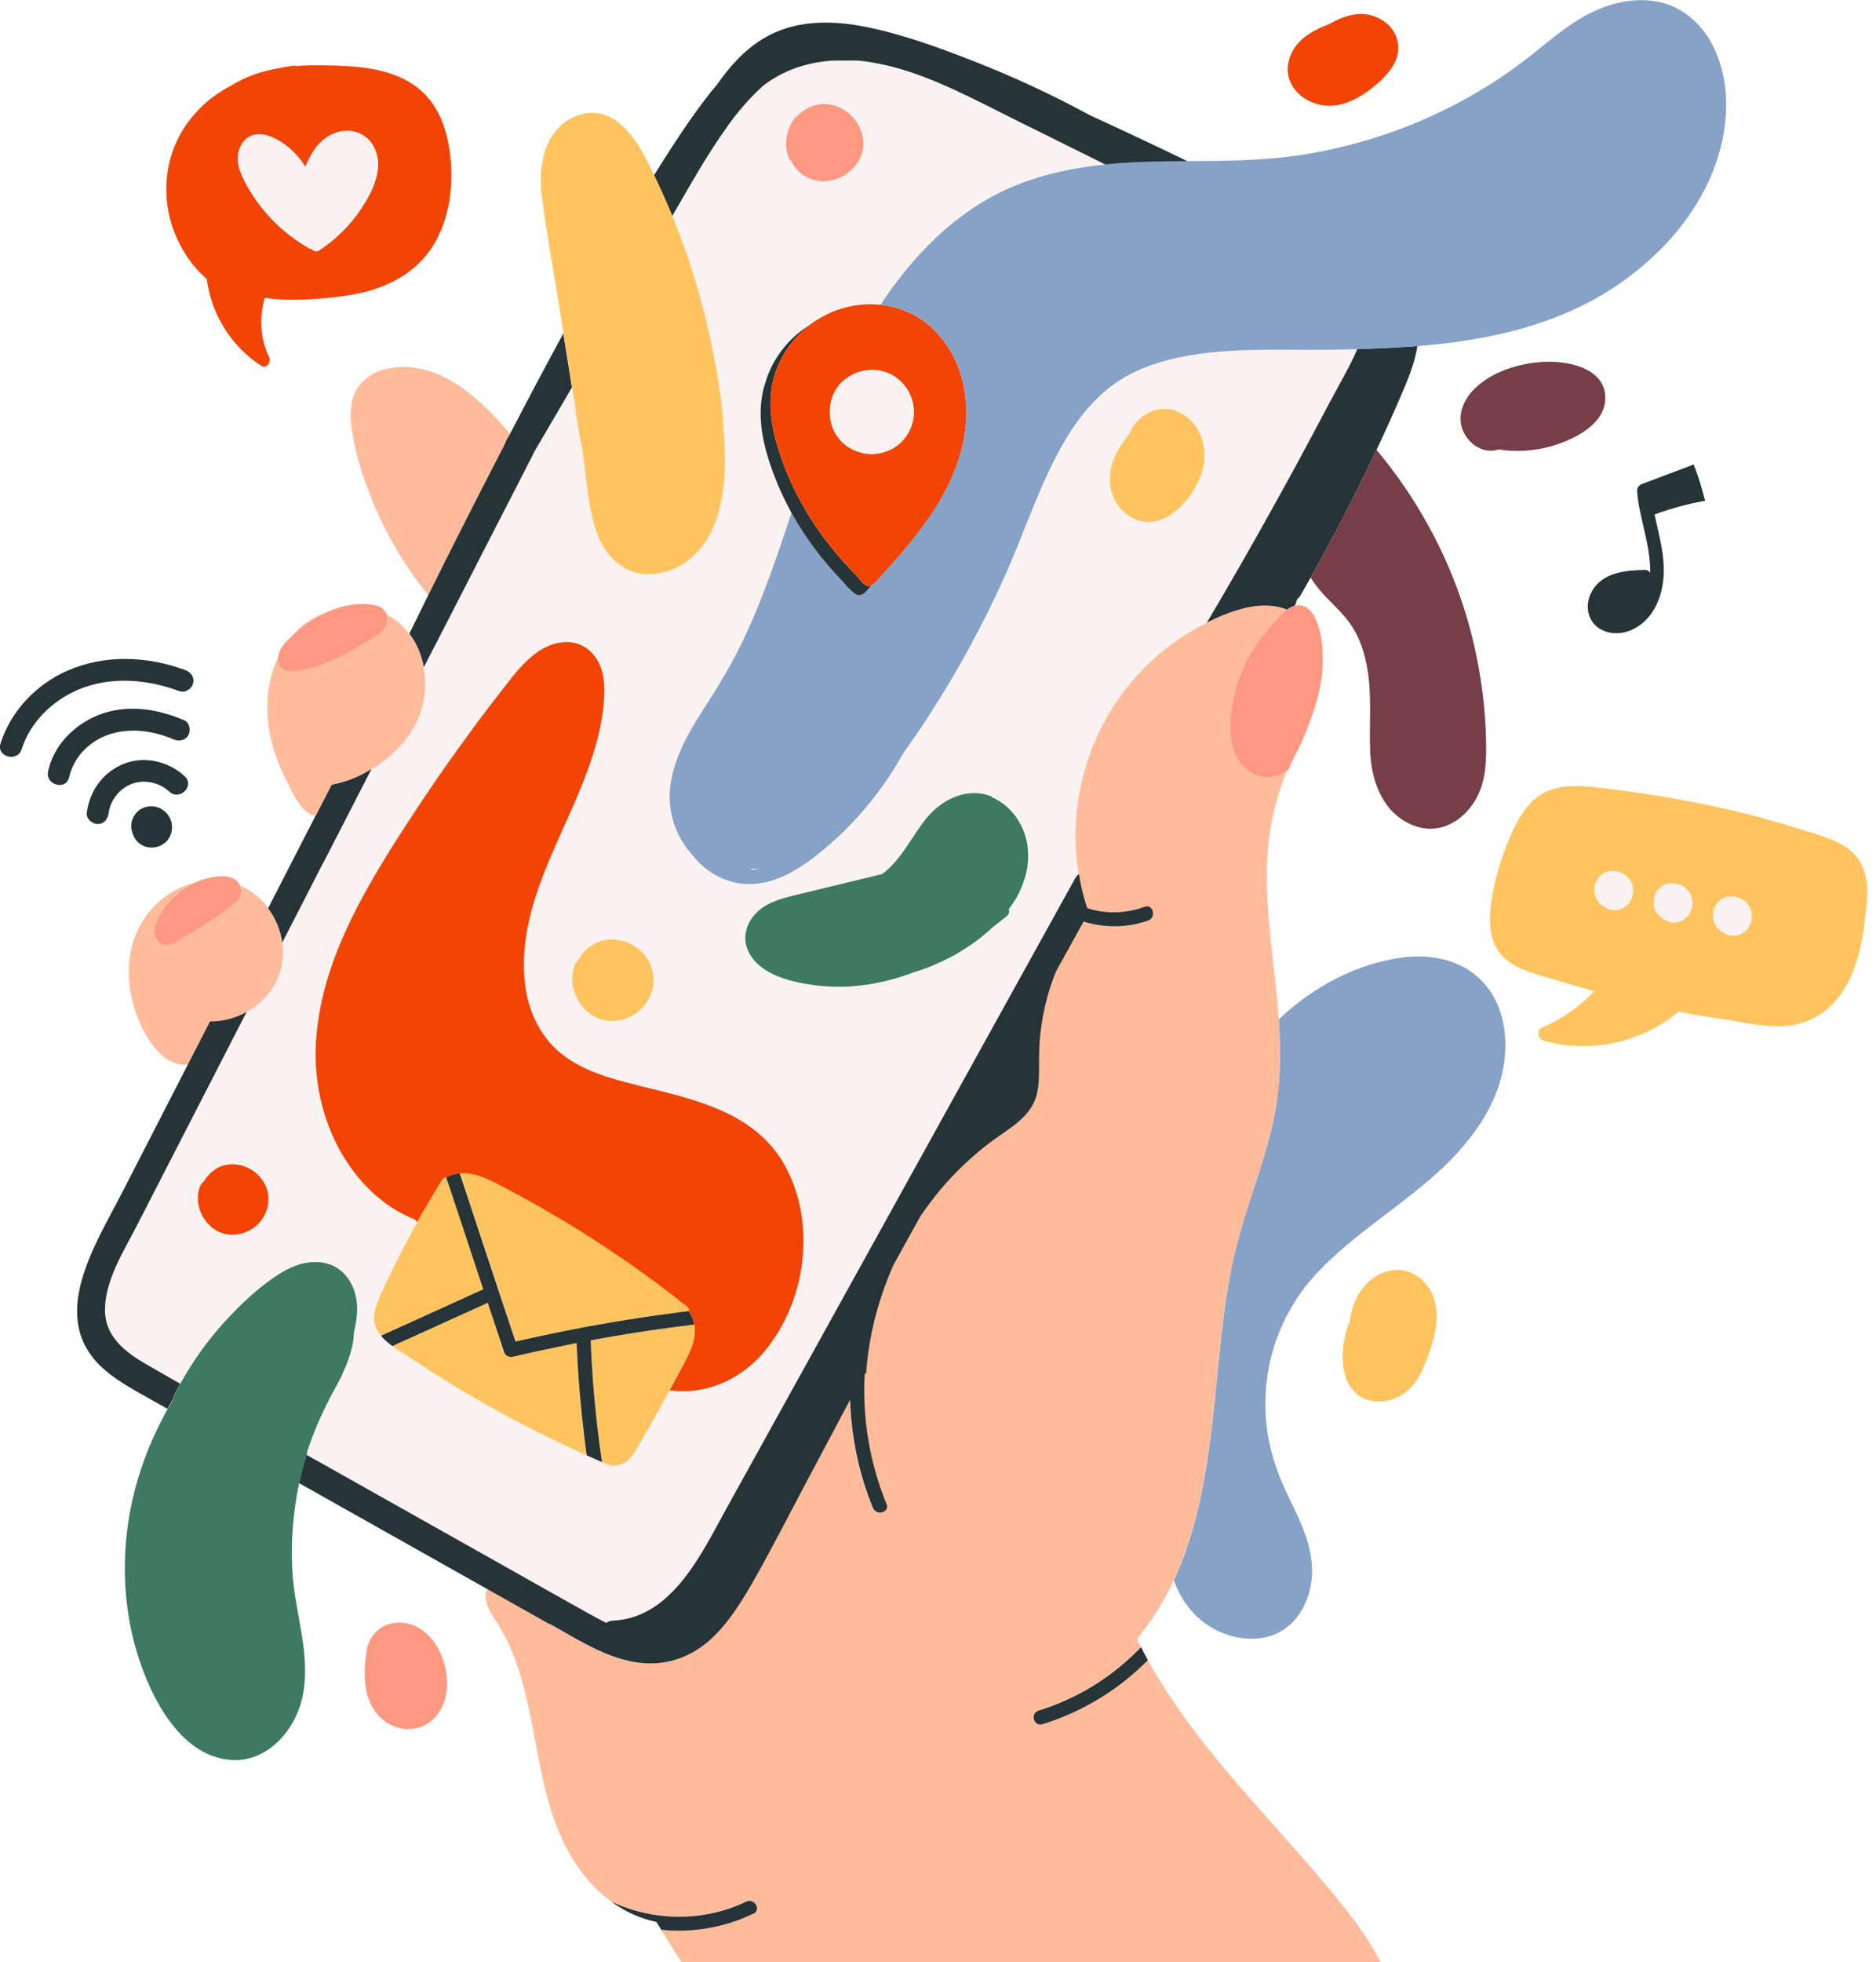 <?xml version="1.0" encoding="UTF-8"?> <svg xmlns="http://www.w3.org/2000/svg" xmlns:xlink="http://www.w3.org/1999/xlink" id="_Слой_2" data-name="Слой 2" viewBox="0 0 144 150.53"> <defs> <style> .cls-1 { fill: #ffbb9a; } .cls-2 { fill: #f9f2f1; } .cls-3 { fill: #273437; } .cls-4 { fill: #87a2c7; } .cls-5 { fill: #f24405; } .cls-6 { fill: #f4efea; } .cls-7 { clip-path: url(#clippath); } .cls-8 { fill: none; } .cls-9 { fill: #ff9881; } .cls-10 { fill: #3d7a61; } .cls-11 { fill: #ffc460; } .cls-12 { fill: #763e47; } </style> <clipPath id="clippath"> <rect class="cls-8" width="144" height="150.53"></rect> </clipPath> </defs> <g id="_Слой_1-2" data-name="Слой 1"> <g class="cls-7"> <g> <path class="cls-1" d="m38.89,33.73c.09-.15.18-.3.27-.45-2.37-2.77-5.53-5.75-9.34-5.02-.91.17-1.77.65-2.31,1.41-.64.92-.67,2.08-.52,3.16.33,2.34,1.14,4.66,2.13,6.81.99,2.16,2.26,4.17,3.75,6.01,1.32-2.67,3.44-6.89,5.9-11.63.03-.09.06-.19.12-.29h0Z"></path> <path class="cls-2" d="m57.97,66.65c-.09,0-.17,0-.26-.01-.02.03-.05.07-.08.09.21,0,.43-.03.64-.07-.09,0-.17,0-.26,0h-.05Z"></path> <path class="cls-2" d="m99.43,35.8c.92-1.7,1.83-3.4,2.73-5.11.67-1.28,1.44-2.57,2.02-3.91-.78.02-1.56.03-2.33.04-3.98.04-8.13-.23-12.03.75-1.74.44-3.45,1.15-4.84,2.31-1.32,1.1-2.36,2.45-3.23,3.93-1.86,3.17-2.98,6.71-4.46,10.06-1.71,3.85-3.72,7.57-6.02,11.1-.15.23-.3.47-.46.7-.02.04-.05.07-.07.11-.13.2-.27.4-.41.6-.01.02-.03.04-.04.06-.15.22-.3.44-.45.65,0,0,0,0,0,0-.16.23-.32.46-.49.69-.48.86-1,1.7-1.58,2.5-1.19,1.66-2.56,3.18-4.09,4.51-1.54,1.34-3.31,2.68-5.39,2.97-1.9.27-3.76-.54-4.98-2-.05-.05-.09-.11-.13-.17-.08-.09-.16-.17-.24-.27,0,0-.01-.01-.01-.02-.08-.09-.15-.19-.22-.28-.98-1.33-1.45-3.07-1.24-4.71.26-2.02,1.22-3.82,2.3-5.52,1.09-1.73,2.18-3.43,3.09-5.27.88-1.8,1.63-3.66,2.32-5.54.56-1.54,1.08-3.1,1.6-4.66-.81-1.46-1.46-3-1.91-4.6-.51-1.78-.69-3.72-.07-5.49.04-.13.08-.27.13-.4.59-1.58,1.7-2.94,3.12-3.85.04-.02.07-.05.11-.07.18-.14.37-.27.56-.39,1.48-.94,3.23-1.34,4.9-1.17.19-.29.38-.58.58-.86,2.06-2.92,4.61-5.55,7.75-7.31,2.77-1.56,5.83-2.28,8.96-2.59-2.43-1.21-4.87-2.41-7.3-3.62-1.06-.53-2.13-1.08-3.21-1.6-2.23-1.08-4.51-2.06-6.94-2.54-.1-.02-.2-.04-.29-.05-.03,0-.07-.01-.1-.02-.06-.01-.13-.02-.19-.03-.04,0-.08-.01-.12-.02-.06,0-.11-.02-.17-.03-.05,0-.09-.01-.14-.02-.05,0-.11-.01-.16-.02-.05,0-.1-.01-.15-.01-.05,0-.1-.01-.15-.01-.05,0-.1,0-.15-.01-.05,0-.1,0-.15-.01-.05,0-.11,0-.16,0-.05,0-.09,0-.14,0-.05,0-.11,0-.16,0-.04,0-.09,0-.13,0-.06,0-.11,0-.17,0h-.3s-.08,0-.12,0c-.06,0-.12,0-.18,0-.04,0-.08,0-.12,0-.06,0-.12,0-.18.01-.04,0-.07,0-.11,0-.06,0-.13.01-.19.01-.03,0-.07,0-.1.01-.07,0-.13.01-.19.02-.03,0-.06,0-.09.01-.07,0-.13.02-.2.03-.03,0-.06,0-.08.01-.07.01-.14.02-.21.03-.03,0-.05,0-.08.01-.07.01-.14.03-.21.04-.02,0-.04,0-.06.01-.08.01-.15.03-.22.05-.02,0-.03,0-.05.01-.08.02-.16.04-.24.06-.01,0-.02,0-.03,0-.08.02-.17.04-.25.07,0,0,0,0-.01,0-1.1.32-2.14.82-3.09,1.54-1.02.92-1.94,1.99-2.74,3.09-1.59,2.19-2.89,4.58-4.26,6.91,1.35,3.3,2.39,6.73,3.08,10.22.02.12.05.24.07.36.19.93.38,1.9.5,2.89.02.13.04.26.06.4.11.81.19,1.62.22,2.44,0,.03,0,.07,0,.1.26,3.18.21,7.49-2.42,9.77-1.11.96-2.62,1.51-4.09,1.23-1.41-.28-2.45-1.37-3.02-2.63-.63-1.4-.81-2.93-1-4.44-.11-.85-.22-1.7-.32-2.55-.22-.85-.34-1.74-.47-2.56-.02-.11-.03-.21-.05-.31-.09-.58-.18-1.16-.28-1.74-.97,1.66-1.95,3.33-2.92,4.99,0,.03-.02.05-.03.08-.01.03-.03.07-.05.11,0,.01-.01.02-.02.03-.15.29-.29.57-.44.86-.44.86-.89,1.73-1.33,2.59-.85,1.65-1.7,3.31-2.55,4.96-1.35,2.62-2.7,5.24-4.04,7.86.23,1.25.12,2.57-.34,3.72-.7,1.77-2.06,3.13-3.66,4.08-1.24,2.4-2.47,4.8-3.7,7.2-1.05,2.03-2.09,4.07-3.13,6.1.13.86.05,1.74-.27,2.55-.47,1.21-1.38,2.17-2.48,2.79-2.81,5.46-5.61,10.92-8.42,16.38-1.01,1.96-2.41,4.12-2.45,6.4-.04,2.11,1.55,3.3,3.21,4.27.85.49,1.7.98,2.56,1.47.94-1.71,2.08-3.3,3.39-4.74,1.31-1.44,2.82-2.85,4.5-3.86,1.65-.99,3.87-1.17,5.05.62.8,1.21.73,2.65.39,4.02,0,.11-.01.21-.02.31,0,.04,0,.08-.01.11,0,.06-.01.13-.02.19,0,.04-.01.09-.02.13-.01.06-.02.12-.03.18,0,.05-.02.09-.03.14-.01.06-.02.11-.04.17-.01.05-.02.09-.04.14-.01.06-.03.11-.04.17-.01.05-.03.09-.04.14-.02.05-.03.11-.05.16-.01.05-.03.09-.05.14-.02.05-.04.11-.05.16-.02.05-.03.09-.05.14-.02.05-.04.11-.06.16-.02.04-.04.09-.05.14-.02.05-.04.1-.07.16-.02.04-.04.09-.06.13-.02.05-.05.11-.07.16-.02.04-.04.09-.06.13-.03.05-.05.11-.07.16-.02.04-.04.08-.06.13-.03.05-.05.11-.08.16-.02.04-.04.08-.06.12-.03.06-.06.11-.09.17-.02.04-.04.07-.06.11-.03.06-.07.13-.1.19-.01.03-.03.06-.05.09-.05.09-.1.18-.15.27-.81,1.51-1.51,3.03-2.02,4.66-.02.06-.04.12-.06.19.43.24.86.48,1.29.72,4.54,2.55,9.08,5.11,13.62,7.66,2.26,1.27,4.51,2.55,6.78,3.81.42.24.86.48,1.32.7.15-.1.33-.16.55-.17,4.51-.21,6.79-5.2,8.68-8.6,4.47-8.07,8.93-16.13,13.4-24.2,4.45-8.04,8.9-16.07,13.35-24.11.09-.16.19-.27.31-.36-1.06-6.47,1.47-13.18,6.69-17.29.98-.77,2.03-1.44,3.15-1.99.37-.62.73-1.24,1.1-1.87,1.95-3.34,3.84-6.7,5.69-10.09h0ZM60.43,10.31c.07-.36.21-.71.42-1.02.08-.12.18-.22.29-.31.48-.54,1.14-.92,1.89-.98,1.9-.17,3.61,1.73,3.17,3.61-.41,1.77-2.5,2.81-4.15,2.05-.56-.26-1-.7-1.28-1.22-.12-.13-.21-.28-.28-.45-.2-.55-.21-1.13-.07-1.67h0ZM19.95,93.76c-.84.98-2.37,1.3-3.47.55-.33-.23-.61-.52-.82-.85-.01-.02-.03-.04-.04-.06,0,0,0-.01-.01-.02,0-.01-.01-.02-.02-.03,0,0,0,0,0,0-.4-.68-.52-1.51-.25-2.27.07-.2.19-.37.35-.49.21-.34.49-.64.84-.88,1.08-.72,2.56-.41,3.41.52.93,1.02.92,2.49.03,3.53h0Zm29.45-20.63c1.08,1.18,1.06,2.88.03,4.08-.97,1.13-2.74,1.5-4,.64-.38-.26-.7-.6-.95-.98-.01-.02-.03-.04-.04-.07,0,0-.01-.02-.01-.03,0-.01-.01-.02-.02-.03,0,0,0,0,0,0-.46-.79-.61-1.75-.29-2.63.08-.23.22-.43.4-.57.24-.4.56-.74.97-1.01,1.25-.83,2.95-.47,3.94.61h0Zm9.27,30.54c-1.62,1.93-4,3.14-6.55,3.04-.24-.01-.48-.03-.72-.06-.4.74-.81,1.49-1.22,2.23-.34.6-.68,1.2-1.03,1.8-.27.47-.53.98-.94,1.35-.51.46-1.33.57-1.87.18-.04-.02-.09-.04-.13-.06-.39-.17-.78-.34-1.17-.51-1.78-.79-3.53-1.64-5.26-2.55-1.95-1.02-3.86-2.12-5.73-3.28-.93-.58-1.86-1.18-2.77-1.79-.37-.25-.77-.49-1.15-.77-.32-.23-.63-.49-.88-.79-.08-.1-.15-.19-.22-.29-.56-.86-.28-1.79.1-2.66.47-1.05.97-2.1,1.49-3.12.45-.89.92-1.77,1.41-2.64-.06-.06-.13-.13-.19-.19-.81-.33-1.58-.74-2.28-1.27-3.74-2.79-5.58-7.7-5.31-12.28.34-5.85,3.33-11.08,6.41-15.92,1.61-2.53,3.3-5.01,5.07-7.42.9-1.23,1.82-2.44,2.75-3.65.86-1.11,1.68-2.24,2.85-3.04,1.07-.73,2.51-1.04,3.65-.27,1.09.74,1.43,2.07,1.41,3.32-.04,2.75-.98,5.45-2.03,7.96-1.94,4.62-4.64,9.28-4.06,14.49.24,2.1,1.17,4.1,2.86,5.42,1.65,1.29,3.74,1.86,5.74,2.35,4.36,1.07,9.23,2.03,11.48,6.42,2.27,4.41,1.44,10.24-1.72,14.01h0Zm20.31-37.94s0,.07,0,.11c0,.07,0,.15-.01.22,0,.04,0,.08-.01.13,0,.07-.01.13-.02.19,0,.04-.01.09-.02.13-.01.06-.02.12-.03.19,0,.04-.02.09-.03.13-.01.07-.03.13-.05.19-.02.07-.04.13-.05.2-.02.07-.04.13-.06.2-.02.06-.04.11-.06.17-.01.04-.03.08-.04.12-.02.06-.05.12-.07.18-.01.04-.03.07-.04.11-.03.06-.05.13-.08.19-.01.03-.03.05-.04.08-.03.07-.07.14-.1.21,0,0,0,.02-.01.03-.18.34-.38.67-.6.99,0,0,0,0,0,0-.06.08-.12.16-.17.24.07.17.04.36-.15.52-.36.29-.72.58-1.09.86,0,0,0,0,0,0-.44.41-.9.8-1.39,1.15-.01,0-.02.01-.03.02-.07.05-.14.1-.21.15-.02.01-.03.02-.05.03-.07.05-.14.1-.21.14-.02.01-.03.02-.05.03-.21.14-.41.27-.62.39-.04.02-.07.04-.11.07-.05.03-.09.05-.14.08-.05.03-.09.05-.14.08-.04.03-.09.05-.13.07-.05.03-.1.06-.16.08-.04.02-.08.04-.12.06-.06.03-.12.06-.18.09-.03.02-.06.03-.09.05-.09.04-.18.09-.27.13-.18.08-.36.16-.54.24-.02.01-.05.02-.07.03-.16.07-.32.13-.48.2-.01,0-.02,0-.03.01-.36.14-.73.26-1.1.37-2.3.87-4.81,1.28-7.25,1-1.89-.21-4.64-.78-5.44-2.78-.38-.95-.09-1.96.58-2.7.79-.88,1.97-1.2,3.07-1.46,2.23-.54,4.46-1.08,6.69-1.62,1.32-.98,2.04-2.43,2.97-3.72,0,0,0-.01.01-.02.06-.08.12-.16.17-.23.01-.02.03-.04.04-.05.07-.09.15-.19.22-.28,1.21-1.47,3.17-2.41,5.03-1.63,1.68.7,2.76,2.49,2.81,4.28,0,.11,0,.22,0,.33h0Zm13.39-29.85c-.38,1.65-1.79,3.58-3.47,4.06-1.73.49-3.31-.83-3.62-2.5-.31-1.63.5-3.01,1.47-4.22.48-1.32,2.13-2.23,3.53-1.71,1.76.65,2.5,2.63,2.1,4.37h0Z"></path> <path class="cls-11" d="m44.29,103.6c0-.19-.02-.39-.03-.58-.22.04-.44.09-.66.13-1.42.28-2.83.58-4.24.92-.3.07-.57-.09-.67-.38l-1.25-3.76c-2.05.93-4.1,1.86-6.15,2.79-.39.18-.78.36-1.17.53.38.28.79.52,1.15.77.91.61,1.84,1.21,2.77,1.79,1.87,1.16,3.78,2.26,5.73,3.28,1.73.91,3.48,1.75,5.26,2.55-.06-.42-.12-.84-.17-1.26-.29-2.25-.48-4.51-.58-6.78h0Z"></path> <path class="cls-11" d="m37.11,98.9c-.08-.25-.16-.5-.25-.74-.74-2.23-1.48-4.47-2.22-6.71-.13-.39-.26-.77-.38-1.16-.13.03-.25.1-.33.24-.66,1.06-1.29,2.13-1.89,3.21-.49.87-.96,1.75-1.41,2.64-.52,1.03-1.02,2.07-1.49,3.12-.39.87-.66,1.8-.1,2.66.07.1.14.2.22.29.35-.16.7-.32,1.05-.48,2.27-1.03,4.54-2.06,6.81-3.09h0Z"></path> <path class="cls-6" d="m83.13,70.73s.02-.03.03-.04h0s-.02.03-.03.05h0Z"></path> <path class="cls-1" d="m16.12,78.37c.98,0,1.96-.25,2.81-.73,1.1-.61,2.01-1.58,2.48-2.79.32-.82.39-1.7.27-2.55-.14-.94-.52-1.86-1.09-2.63-.5-.68-1.16-1.25-1.91-1.62-.07-.04-.15-.07-.22-.1.18.42.05.79-.2,1.1-.13.16-.28.3-.45.42-1.25.95-2.59,1.81-3.96,2.57-.56.37-1.26.72-1.75.08-.21-.27-.26-.58-.21-.92.13-.89.96-1.91,1.44-2.39.45-.45.98-.81,1.55-1.09-1.37.37-2.63,1.21-3.51,2.33-1.99,2.53-1.81,6.09-.43,8.86.68,1.35,1.82,2.89,3.48,2.76l1.48-2.88c.08-.15.15-.29.23-.44h0Z"></path> <path class="cls-1" d="m94.38,98.07c.39-2.1.97-4.14,1.63-6.16.65-1.98,1.33-3.97,1.76-6.01.41-1.97.54-3.98.48-6-.02-.56-.05-1.13-.09-1.69-.25-3.56-.88-7.08-.92-10.66-.02-2.03.17-4.05.72-6.01.23-.81.5-1.6.8-2.39-.41.28-.85.47-1.33.49-.42.02-.86-.08-1.33-.33-2.16-1.19-1.8-4.4-1.26-6.39.45-1.65,1.27-3.2,2.39-4.49.04-.05.08-.09.12-.14.17-.24.37-.47.58-.66.02-.01.03-.03.05-.04.24-.28.51-.58.82-.81-.63-.25-1.29-.34-1.96-.31-.33.01-.65.06-.98.12-.68.13-1.35.36-1.97.61-.42.17-.84.36-1.25.57-1.11.56-2.16,1.22-3.15,1.99-5.23,4.11-7.75,10.82-6.69,17.29.12.76.3,1.51.52,2.26.04.12.07.23.11.35,1.43.46,2.98.42,4.4-.1.66-.24.94.81.29,1.05-1.62.59-3.35.6-4.96.09-.01.01-.02.03-.03.04-.7,1.26-1.39,2.52-2.09,3.78-.45,1.1-.78,2.25-1,3.42-.05.26-.09.53-.13.79-.12.84-.17,1.67-.17,2.52,0,.56.01,1.13-.03,1.69-.02.32-.06.63-.13.94-.26,1.1-.96,1.83-1.79,2.47-.46.36-.97.69-1.45,1.03-1.17.84-2.25,1.8-3.24,2.84-.91.96-1.74,2-2.48,3.1-.69,1.25-1.38,2.49-2.07,3.74-.49,1.1-.9,2.24-1.24,3.4-.15.52-.28,1.05-.39,1.57-.23,1.1-.39,2.21-.47,3.32-.04.01-.08.04-.11.06-.18,3.39.38,6.8,1.68,9.97.27.65-.79.93-1.05.29-1.08-2.63-1.66-5.45-1.75-8.28-1.12,2.11-2.24,4.21-3.36,6.32-1.36,2.55-2.67,5.14-4.1,7.65-.59,1.04-1.24,2.08-1.98,3.03-.07.09-.15.19-.23.28,0,0,0,0-.01.01-.17.21-.35.41-.53.6-1.6,1.7-3.74,2.6-6.08,2.26-1.44-.21-2.79-.79-4.09-1.47-.29-.15-.57-.31-.85-.47-.51-.29-1.02-.59-1.52-.87-.12-.06-.23-.13-.34-.2-1.24-.7-2.49-1.4-3.73-2.1-.33-.18-.65-.37-.98-.55-.42.64.09,1.62.51,2.25,2.99,4.41,2.83,10.04,4.44,14.96.85,2.59,2.19,5.01,4.4,6.67.04.03.08.06.12.09,3.24,1.53,7.12,1.57,10.37,0,.63-.3,1.18.63.55.94-2.2,1.07-4.66,1.48-7.06,1.24,1.27,2.06,2.58,4.12,3.96,6.12,2.09-.24,4.12-.82,6.03-1.71.63-.29,1.18.64.55.94-1.87.88-3.85,1.47-5.88,1.77,2.38,3.35,5,6.51,8.1,9.22,2.71,2.37,5.74,4.37,9.07,5.74,3.55,1.46,7.38,2.04,11.21,1.85,4.09-.2,8.11-1.17,11.98-2.48,3.01-1.01,6.03-2.33,8.42-4.48,2.56-2.3,3.9-5.52,3.54-8.97-.4-3.92-2.55-7.26-4.97-10.24-4.74-5.85-10.33-11.05-14.17-17.59-.17-.29-.33-.58-.49-.87-2.24,2.27-5.02,3.97-8.1,4.92-.67.21-.96-.84-.29-1.05,2.99-.92,5.71-2.61,7.86-4.87-.1-.19-.19-.38-.29-.57,0-.01-.01-.02-.02-.03,1.17-1.39,2.09-2.9,2.83-4.5,2.38-5.12,2.88-11.08,3.43-16.66.21-2.18.45-4.36.85-6.52h-.01Z"></path> <path class="cls-9" d="m22.8,48.38c-.09.09-.17.17-.26.27.7-.64,1.49-1.2,2.34-1.61-.77.31-1.49.76-2.08,1.34h0Z"></path> <path class="cls-3" d="m102.16,30.69c-.9,1.71-1.81,3.41-2.73,5.11-1.85,3.39-3.74,6.76-5.69,10.09-.36.62-.73,1.24-1.1,1.87.41-.2.82-.4,1.25-.57.62-.25,1.29-.48,1.97-.61.32-.06.65-.11.98-.12.67-.03,1.33.05,1.96.31.18-.13.36-.24.56-.29.04-.08.09-.15.13-.23,0-.19.12-.36.27-.46.29-.5.57-1,.85-1.49,1.46-2.59,2.84-5.22,4.14-7.89.31-.64.61-1.28.92-1.92.62-1.31,1.22-2.63,1.79-3.96.56-1.29,1.13-2.61,1.34-3.99-1.54.12-3.08.19-4.61.23-.57,1.34-1.35,2.63-2.02,3.91h0Z"></path> <path class="cls-3" d="m36.56,43.34c.85-1.65,1.7-3.31,2.55-4.96.44-.86.89-1.73,1.33-2.59.15-.29.29-.57.44-.86,0-.01.01-.02.02-.03.02-.04.03-.07.05-.11.01-.03.02-.05.03-.08.97-1.66,1.95-3.33,2.92-4.99-.22-1.38-.44-2.76-.66-4.14-1.41,2.59-2.79,5.2-4.08,7.68,0,0,0,0,0,.01-.09.15-.18.3-.26.45-.06.1-.1.19-.12.29-2.46,4.74-4.58,8.96-5.9,11.63-.92,1.86-1.46,2.97-1.46,2.97.57.75.94,1.65,1.11,2.58,1.35-2.62,2.7-5.24,4.04-7.86h0Z"></path> <path class="cls-3" d="m55.86,9.65c.8-1.11,1.71-2.17,2.74-3.09.94-.72,1.99-1.23,3.09-1.54,0,0,0,0,.01,0,.08-.02.17-.05.25-.07.01,0,.02,0,.03,0,.08-.02.16-.04.24-.06.02,0,.03,0,.05-.01.07-.02.15-.03.22-.05.02,0,.04,0,.06-.01.07-.01.14-.03.21-.04.03,0,.05,0,.08-.01.07-.01.14-.02.21-.03.03,0,.06,0,.08-.01.07-.01.13-.02.2-.03.03,0,.06,0,.09-.01.07,0,.13-.01.19-.02.03,0,.07,0,.1-.01.06,0,.13-.01.19-.01.04,0,.07,0,.11,0,.06,0,.12,0,.18-.01.04,0,.08,0,.12,0,.06,0,.12,0,.18,0,.04,0,.08,0,.12,0h.3c.06,0,.11,0,.17,0,.04,0,.09,0,.13,0,.05,0,.11,0,.16,0,.05,0,.09,0,.14,0,.05,0,.11,0,.16,0,.05,0,.1,0,.15.01h.15c.05.02.1.02.15.03.05,0,.1.01.15.01.05,0,.11.01.16.02.05,0,.09.01.14.02.06,0,.11.02.17.03.04,0,.08.01.12.02.06.01.13.02.19.03.03,0,.07.01.1.02.1.02.2.04.29.05,2.43.48,4.71,1.46,6.94,2.54,1.08.52,2.15,1.07,3.21,1.6,2.43,1.21,4.87,2.41,7.3,3.62.94-.09,1.88-.15,2.83-.19,1.16-.04,2.32-.05,3.48-.06-.62-.3-1.24-.6-1.87-.9-1.87-.89-3.74-1.77-5.63-2.63-2.9-1.58-5.9-2.97-8.97-4.17-2.68-1.05-5.45-2.06-8.28-2.63-2.66-.53-5.5-.54-7.88.91-1.43.87-2.55,2.11-3.5,3.48-1.36,1.58-3.04,4.05-4.88,7.01.5,1.03.97,2.07,1.4,3.13,1.36-2.33,2.67-4.72,4.26-6.91h0Z"></path> <path class="cls-3" d="m13.31,107.3c0-.09.01-.18.06-.28.15-.29.3-.58.46-.87-.86-.49-1.71-.98-2.56-1.47-1.66-.96-3.25-2.16-3.21-4.27.04-2.28,1.45-4.44,2.45-6.4,2.81-5.46,5.61-10.92,8.42-16.38-.86.48-1.83.73-2.81.73-.08.15-.15.29-.23.44l-1.48,2.88c-1.69,3.29-3.39,6.59-5.08,9.89-2.03,3.94-5.67,9.49-1.49,13.34.78.72,1.69,1.28,2.61,1.81.8.46,1.6.9,2.4,1.35.07-.13.15-.27.23-.4.07-.13.15-.25.22-.38h0Z"></path> <path class="cls-3" d="m42.15,124.55c.12.06.23.13.35.19.5.29,1.01.58,1.52.87.28.16.56.31.85.46,1.3.69,2.65,1.27,4.09,1.47,2.34.33,4.48-.56,6.08-2.26.18-.19.36-.39.53-.6,0,0,0-.01.01-.01.08-.09.15-.19.23-.28.75-.96,1.39-2,1.98-3.03,1.43-2.51,2.74-5.1,4.1-7.65,1.12-2.11,2.24-4.21,3.36-6.32.09,2.83.67,5.65,1.75,8.28.26.64,1.31.36,1.05-.29-1.3-3.17-1.86-6.58-1.68-9.97.04-.03.07-.05.11-.06.08-1.12.24-2.23.47-3.32.11-.53.24-1.05.39-1.57.33-1.16.74-2.3,1.23-3.4.69-1.25,1.38-2.49,2.07-3.74.74-1.1,1.57-2.14,2.48-3.1.99-1.04,2.07-2,3.24-2.84.48-.35.98-.67,1.45-1.03.83-.64,1.53-1.37,1.79-2.47.07-.31.11-.62.13-.94.04-.56.03-1.13.03-1.69,0-.84.05-1.68.17-2.52.04-.27.08-.53.13-.79.22-1.18.55-2.32,1-3.42.7-1.26,1.39-2.52,2.09-3.78,0-.01.02-.03.03-.04h0c1.62.5,3.35.49,4.96-.09.65-.24.37-1.29-.29-1.05-1.43.52-2.97.57-4.4.1-.04-.12-.07-.23-.11-.35-.23-.75-.4-1.5-.52-2.26-.12.08-.22.2-.31.36-4.45,8.04-8.9,16.07-13.35,24.11-4.47,8.07-8.93,16.14-13.4,24.2-1.88,3.4-4.16,8.38-8.68,8.6-.22.01-.4.07-.55.17-.45-.22-.9-.47-1.32-.7-2.27-1.26-4.52-2.54-6.78-3.81-4.54-2.55-9.08-5.11-13.62-7.66-.43-.24-.86-.48-1.29-.72-.22.72-.41,1.44-.57,2.17,4.07,2.29,8.14,4.58,12.21,6.87.76.43,1.53.86,2.29,1.29.33.18.65.37.98.55,1.24.7,2.49,1.4,3.73,2.1h0Z"></path> <path class="cls-3" d="m24.81,66.2c1.24-2.4,2.47-4.8,3.7-7.2,0,0,.01-.02.01-.03-.92.6-1.96,1.02-3.07,1.22-.41.8-.82,1.59-1.23,2.39-.02.03-.04.07-.05.1-1.2,2.33-2.39,4.66-3.59,6.99.57.77.95,1.68,1.09,2.63,1.05-2.03,2.09-4.07,3.13-6.1h0Z"></path> <path class="cls-9" d="m97.98,47.58s-.03.03-.05.04c-.21.2-.41.42-.58.66-.04.04-.08.09-.12.14-1.12,1.29-1.94,2.84-2.39,4.49-.54,1.99-.9,5.2,1.26,6.39.47.26.91.36,1.33.33.48-.02.92-.21,1.33-.49.05-.04.11-.08.16-.12.27-.73.7-1.41,1.01-2.12.51-1.19.97-2.42,1.28-3.67.21-.86.34-1.76.31-2.65.02-.45,0-.9-.06-1.34-.13-.87-.42-2.33-1.35-2.72-.26-.11-.51-.11-.75-.04-.19.06-.38.16-.56.29-.31.23-.58.53-.82.81h0Z"></path> <path class="cls-9" d="m11.87,71.22c-.05.34,0,.65.21.92.49.64,1.2.29,1.75-.08,1.38-.77,2.71-1.62,3.96-2.57.16-.12.32-.27.45-.42.25-.31.38-.68.2-1.1,0,0,0-.01,0-.02-.29-.65-1.02-.78-1.66-.72-.67.06-1.32.24-1.92.53-.57.27-1.1.64-1.55,1.09-.49.48-1.32,1.5-1.44,2.39h0Z"></path> <path class="cls-1" d="m28.53,58.97s0,.02-.01.03c1.61-.95,2.96-2.31,3.66-4.08.46-1.15.57-2.47.34-3.72-.17-.94-.54-1.83-1.11-2.58-.25-.33-.53-.62-.85-.89-.27-.22-.55-.4-.84-.56.13.4,0,.78-.26,1.09-.13.16-.29.3-.45.41-.31.22-.64.41-.98.59-.97.65-2,1.2-3.1,1.61-.01.02-.04.04-.07.05-.21.07-.42.13-.62.19-.47.15-.96.27-1.44.33-.12.01-.24.02-.36.01-.19,0-.37,0-.54-.08-.37-.16-.54-.49-.53-.83,0-.05,0-.11,0-.16-.99,2.05-1.06,4.53-.47,6.72.25.93.61,1.83,1.04,2.69.39.79.83,1.78,1.48,2.39.24.23.53.36.82.39.41-.8.82-1.59,1.23-2.39,1.11-.21,2.15-.62,3.07-1.22h0Z"></path> <path class="cls-3" d="m79.72,131.22c-.67.2-.38,1.25.29,1.05,3.08-.95,5.86-2.65,8.1-4.92-.18-.33-.36-.66-.53-1-2.15,2.26-4.87,3.95-7.86,4.87h0Z"></path> <path class="cls-3" d="m57.83,146.81c.63-.3.08-1.24-.55-.94-3.25,1.57-7.13,1.53-10.37,0,1.04.76,2.23,1.31,3.48,1.57.12.2.25.4.37.6,2.4.24,4.86-.17,7.06-1.24Z"></path> <path class="cls-4" d="m84.89,12.61c-3.12.32-6.18,1.03-8.96,2.59-3.14,1.77-5.69,4.39-7.75,7.31-.2.28-.39.57-.58.86.59.06,1.18.2,1.74.41.24.09.47.19.69.31.57.29,1.12.67,1.6,1.14,1.56,1.51,2.34,3.51,2.5,5.59.01.17.02.35.03.53.03,1.16-.13,2.33-.45,3.45-1.12,3.89-3.88,6.96-6.54,9.88-.01.01-.03.02-.04.03-.07.08-.15.15-.25.19-.16.18-.32.35-.48.53-.07.08-.15.12-.23.13-.16.11-.34.12-.55-.04-.37-.28-.7-.65-1.01-1.02-1.5-1.54-2.81-3.29-3.85-5.17-.52,1.56-1.04,3.12-1.6,4.66-.69,1.88-1.43,3.74-2.32,5.54-.9,1.84-1.99,3.55-3.09,5.27-1.08,1.7-2.04,3.5-2.3,5.52-.21,1.64.25,3.38,1.24,4.71.07.1.15.19.22.28,0,0,.01.01.01.02.08.09.16.18.24.27.04.06.09.11.13.17,1.22,1.46,3.07,2.28,4.98,2,2.07-.29,3.85-1.64,5.39-2.97,1.54-1.34,2.91-2.86,4.09-4.51.58-.8,1.1-1.64,1.58-2.5.16-.23.33-.46.49-.69,0,0,0,0,0,0,.15-.22.3-.44.45-.65.01-.02.03-.04.04-.06.14-.2.27-.4.41-.6.02-.04.05-.07.07-.11.15-.23.31-.46.46-.7,2.3-3.53,4.31-7.25,6.02-11.1,1.48-3.35,2.6-6.89,4.46-10.06.87-1.48,1.91-2.83,3.23-3.93,1.39-1.16,3.09-1.87,4.84-2.31,3.9-.97,8.05-.71,12.03-.75.77,0,1.55-.02,2.33-.04,1.53-.04,3.07-.11,4.61-.23,5.79-.47,11.51-1.75,16.24-5.3,2.78-2.09,5.09-4.75,6.42-7.99,1.28-3.12,1.59-6.95-.08-10-.84-1.53-2.27-2.76-4-3.12-2.11-.44-4.26.2-6.08,1.29-1.77,1.07-3.27,2.51-4.94,3.71-1.6,1.16-3.29,2.19-5.06,3.08-3.52,1.79-7.33,3.01-11.23,3.63-2.94.47-5.9.48-8.86.5-1.16,0-2.32.02-3.48.06-.94.03-1.89.09-2.83.19h0Zm-27.26,54.12s.05-.06.08-.09c.09,0,.17.01.26.01h.05c.09,0,.17,0,.26,0-.21.04-.43.07-.64.07h0Z"></path> <path class="cls-11" d="m44.17,31.47c.02.1.03.21.05.31.13.82.25,1.71.47,2.56h0c.11.85.22,1.71.32,2.56.19,1.51.37,3.03,1,4.44.57,1.27,1.61,2.36,3.02,2.63,1.47.29,2.98-.26,4.09-1.23,2.63-2.28,2.68-6.6,2.42-9.77,0-.03,0-.07,0-.1-.03-.82-.11-1.63-.22-2.44-.02-.13-.04-.26-.06-.4-.12-.98-.32-1.96-.5-2.89-.02-.12-.05-.24-.07-.36-.69-3.5-1.73-6.93-3.08-10.22-.43-1.06-.9-2.1-1.4-3.13-.21-.43-.42-.86-.64-1.28-.99-1.91-2.66-4.14-5.13-3.32-2.58.86-3.15,3.72-2.86,6.1.34,2.75.85,5.48,1.29,8.21.13.81.26,1.62.39,2.44.22,1.38.44,2.76.66,4.14.09.58.18,1.16.28,1.74h0Z"></path> <path class="cls-5" d="m101.76,8.1c1.66.14,3.31-1,4.42-2.12.63-.63,1.18-1.43,1.15-2.36-.02-.84-.48-1.6-1.19-2.05-1.38-.88-2.81-.46-4.09.27-1.49.56-2.94,1.41-3.18,3.15-.23,1.72,1.3,2.98,2.89,3.11Z"></path> <path class="cls-9" d="m60.77,12.43c.29.53.73.97,1.28,1.22,1.64.76,3.74-.29,4.15-2.05.43-1.87-1.27-3.78-3.17-3.61-.75.07-1.41.44-1.89.98-.11.08-.21.19-.29.31-.21.31-.35.66-.42,1.02-.14.54-.13,1.12.07,1.67.06.17.16.33.28.45h0Z"></path> <path class="cls-12" d="m123.22,30.52c0-2.21-2.66-2.79-4.39-2.77-2.01.03-4.34.7-5.76,2.19-.77.81-1.22,1.95-.8,3.03.42,1.08,1.59,1.9,2.76,1.51,1.35.21,2.75.12,4.05-.25,1.68-.49,4.15-1.65,4.14-3.71h0Z"></path> <path class="cls-12" d="m100.6,44.3c.43.71,1,1.33,1.58,1.91.71.71,1.38,1.39,1.86,2.28.48.88.75,1.86.92,2.85.37,2.13.11,4.28.22,6.42.12,2.32,1.03,4.69,3.36,5.58,2.26.86,4.37-.76,5.12-2.84.41-1.14.43-2.4.41-3.6-.02-1.12-.09-2.23-.22-3.34-.26-2.23-.71-4.43-1.37-6.57-1.42-4.57-3.75-8.82-6.82-12.48-.3.64-.61,1.28-.92,1.92-1.3,2.67-2.68,5.3-4.14,7.89h0Z"></path> <path class="cls-4" d="m107.7,73.45c-3.54.44-6.94,2.27-9.54,4.75.04.56.07,1.12.09,1.69.06,2.01-.07,4.02-.48,6-.43,2.05-1.11,4.03-1.76,6.01-.66,2.03-1.25,4.06-1.63,6.16-.4,2.16-.63,4.34-.85,6.52-.55,5.58-1.05,11.55-3.43,16.66.35.94.85,1.82,1.56,2.56,1.36,1.41,3.44,2.2,5.39,1.82,2.13-.42,3.38-2.33,3.62-4.37.27-2.31-.78-4.41-1.76-6.42-.95-1.94-1.61-3.97-1.75-6.14-.26-4.17,1.16-8.12,4.04-11.15,2.7-2.83,6.09-4.86,9-7.46,2.88-2.58,5.36-5.91,5.35-9.94,0-1.82-.57-3.68-1.89-4.98-1.57-1.55-3.84-1.98-5.96-1.72h0Z"></path> <path class="cls-11" d="m107.28,97.43c-1.16-.03-2.21.69-2.85,1.62-.48.69-.7,1.5-.83,2.32-.38.95-.58,1.98-.53,3,.05,1.07.4,2.16,1.35,2.76.84.53,1.91.47,2.79.08.95-.42,1.6-1.27,2.01-2.2.42-.96.8-2.01.97-3.04.18-1.05.12-2.13-.44-3.06-.53-.87-1.43-1.47-2.46-1.5h0Z"></path> <path class="cls-11" d="m38.42,99.42l1.16,3.48c.92-.21,1.83-.41,2.76-.6,3.06-.63,6.15-1.16,9.25-1.57.44-.06.88-.11,1.32-.17,0-.12-.05-.25-.19-.36-2.9-2.32-5.96-4.45-9.14-6.37-1.58-.96-3.2-1.87-4.83-2.73-1.05-.56-2.26-1.22-3.44-1.1l.48,1.44,2.64,7.98h0Z"></path> <path class="cls-5" d="m48.9,83.24c-1.99-.49-4.09-1.06-5.74-2.35-1.69-1.32-2.62-3.32-2.86-5.42-.59-5.21,2.11-9.87,4.06-14.49,1.05-2.51,1.99-5.2,2.03-7.96.02-1.26-.32-2.58-1.41-3.32-1.13-.77-2.58-.46-3.65.27-1.17.8-1.99,1.93-2.85,3.04-.94,1.2-1.86,2.42-2.75,3.65-1.77,2.42-3.46,4.9-5.07,7.42-3.08,4.83-6.07,10.06-6.41,15.92-.27,4.58,1.57,9.49,5.31,12.28.7.52,1.47.94,2.28,1.27.06.06.13.13.19.19.61-1.09,1.24-2.16,1.89-3.21.09-.14.21-.22.33-.24.04,0,.08-.01.12-.01.31-.16.62-.24.93-.27,1.18-.11,2.39.55,3.44,1.1,1.64.86,3.25,1.77,4.83,2.73,3.18,1.93,6.23,4.05,9.14,6.37.13.11.19.23.19.36,0,.02,0,.05,0,.07.19.3.33.62.39.97.03.14.04.29.04.44.01,1.21-.73,2.34-1.27,3.37-.22.41-.44.82-.66,1.24.24.03.48.05.72.06,2.55.1,4.93-1.1,6.55-3.04,3.16-3.77,3.99-9.6,1.72-14.01-2.26-4.38-7.12-5.34-11.48-6.42h0Z"></path> <path class="cls-10" d="m76.16,61.12c-1.86-.78-3.82.16-5.03,1.63-.08.09-.15.18-.22.28-.01.02-.03.04-.04.05-.06.08-.12.15-.17.23,0,0,0,.01-.01.02-.94,1.3-1.66,2.74-2.97,3.72-2.23.54-4.46,1.08-6.69,1.62-1.1.27-2.29.59-3.07,1.46-.67.74-.96,1.75-.58,2.7.81,2,3.56,2.57,5.44,2.78,2.45.28,4.96-.13,7.25-1,.37-.11.74-.24,1.1-.37.01,0,.02,0,.03-.01.16-.06.32-.13.48-.2.02-.01.05-.02.07-.03.18-.08.36-.16.54-.24.09-.04.18-.09.27-.13.03-.01.06-.03.09-.05.06-.03.12-.06.18-.09.04-.02.08-.04.12-.06.05-.03.1-.06.16-.08.04-.02.09-.05.13-.07.05-.03.09-.05.14-.08.05-.03.09-.05.14-.08.04-.02.07-.04.11-.07.21-.12.41-.25.62-.39.02-.01.03-.02.05-.03.07-.05.14-.09.21-.14.02-.01.03-.02.05-.03.07-.05.14-.1.21-.15.01,0,.02-.01.03-.02.48-.35.95-.74,1.39-1.15h0c.37-.29.73-.57,1.09-.86.19-.16.22-.35.15-.52.06-.08.12-.16.17-.24,0,0,0,0,0,0,.23-.32.43-.65.6-.99,0,0,0-.02.01-.03.04-.07.07-.14.1-.21.01-.03.03-.05.04-.08.03-.06.06-.13.08-.19.01-.04.03-.07.04-.11.03-.06.05-.12.07-.18.01-.04.03-.08.04-.12.02-.06.04-.11.06-.17.02-.07.04-.13.06-.2.02-.07.04-.13.05-.2.02-.06.03-.13.05-.19.01-.04.02-.09.03-.13.01-.06.02-.12.03-.19,0-.04.01-.09.02-.13,0-.07.02-.13.02-.19,0-.04,0-.08.01-.13,0-.07.01-.15.01-.22,0-.04,0-.07,0-.11,0-.11,0-.22,0-.33-.05-1.79-1.13-3.57-2.81-4.28h0Z"></path> <path class="cls-11" d="m44.49,73.54c-.18.14-.32.34-.4.57-.31.88-.16,1.84.29,2.63,0,0,0,0,0,0,0,.01.01.02.02.03,0,0,.01.02.01.03.01.02.03.05.04.07.25.39.57.73.95.98,1.27.86,3.03.5,4-.64,1.03-1.2,1.05-2.9-.03-4.08-.98-1.08-2.69-1.43-3.94-.61-.4.27-.73.61-.97,1.01h0Z"></path> <path class="cls-10" d="m23.57,111.39c.52-1.63,1.22-3.16,2.02-4.66.05-.09.1-.18.15-.27.01-.03.03-.06.05-.09.03-.06.07-.13.1-.19.02-.04.04-.07.06-.11.03-.06.06-.11.09-.17.02-.04.04-.08.06-.12.03-.05.05-.11.08-.16.02-.04.04-.08.06-.13.03-.05.05-.1.07-.16.02-.04.04-.09.06-.13.02-.05.05-.1.07-.16.02-.04.04-.09.06-.13.02-.05.04-.1.07-.16.02-.04.04-.09.05-.13.02-.05.04-.11.06-.16.02-.05.03-.09.05-.14.02-.05.04-.1.05-.16.01-.05.03-.09.05-.14.02-.05.03-.11.05-.16.01-.05.03-.09.04-.14.01-.05.03-.11.04-.16.01-.05.02-.09.04-.14.01-.05.03-.11.04-.17.01-.05.02-.09.03-.14.01-.06.02-.12.03-.18,0-.04.01-.09.02-.13,0-.07.02-.13.02-.19,0-.04.01-.08.01-.11.01-.1.02-.21.02-.31.34-1.37.41-2.81-.39-4.02-1.18-1.79-3.4-1.61-5.05-.62-1.68,1-3.19,2.42-4.5,3.86-1.31,1.44-2.45,3.04-3.39,4.74-.16.29-.31.58-.46.87-.05.09-.07.19-.06.28-.08.13-.15.25-.22.38-.08.13-.15.27-.23.4-.69,1.25-1.3,2.54-1.79,3.89-2.07,5.6-2.06,12.01.44,17.47,1.15,2.51,3.12,5.29,6.12,5.56,2.82.26,4.98-2.2,5.56-4.75.73-3.21-.58-6.5-.76-9.71-.13-2.28.05-4.56.53-6.79.16-.73.35-1.46.57-2.17.02-.06.04-.12.06-.19h0Z"></path> <path class="cls-9" d="m30.22,124.51c-1.19.16-2.02,1.19-2.09,2.26-.01.05-.02.11-.03.16-.2,1.64-.22,3.39.97,4.69,1.13,1.23,3.02,1.42,4.24.21,2.28-2.26.44-7.81-3.08-7.32h0Z"></path> <path class="cls-11" d="m90.26,31.51c-1.39-.52-3.05.39-3.53,1.71-.98,1.22-1.78,2.6-1.47,4.22.31,1.67,1.9,2.99,3.62,2.5,1.68-.48,3.1-2.42,3.47-4.06.4-1.74-.34-3.72-2.1-4.37Z"></path> <path class="cls-11" d="m53.33,102.04c0-.15-.02-.3-.04-.44-.37.05-.74.09-1.12.14-2.29.3-4.56.66-6.83,1.07.02.49.04.99.07,1.48.12,2.2.33,4.4.62,6.59.06.42.12.84.18,1.26.04.02.09.04.13.06.53.39,1.36.27,1.87-.18.41-.37.66-.88.94-1.35.35-.6.69-1.2,1.03-1.8.41-.74.82-1.48,1.22-2.23.22-.41.44-.82.66-1.24.54-1.03,1.28-2.16,1.27-3.37h0Z"></path> <path class="cls-3" d="m45.41,104.3c-.03-.49-.05-.99-.07-1.48,2.27-.42,4.54-.78,6.83-1.07.37-.05.74-.09,1.12-.14-.07-.35-.2-.68-.39-.97,0-.02,0-.04,0-.07-.44.06-.88.11-1.32.17-3.1.41-6.19.93-9.25,1.57-.92.19-1.84.39-2.76.6l-1.16-3.48-2.64-7.98-.48-1.44c-.31.03-.62.11-.93.27-.04,0-.08,0-.12.01.13.39.26.77.39,1.16.74,2.23,1.48,4.47,2.22,6.71.08.25.16.5.25.74-2.27,1.03-4.54,2.06-6.81,3.09-.35.16-.7.32-1.05.48.25.3.56.55.88.79.39-.18.78-.36,1.17-.53,2.05-.93,4.1-1.86,6.15-2.79l1.25,3.76c.09.29.37.45.67.38,1.41-.33,2.82-.63,4.24-.92.22-.04.44-.09.66-.13,0,.19.02.38.03.58.1,2.27.3,4.53.58,6.78.05.42.11.84.17,1.26.39.17.78.34,1.17.51-.06-.42-.12-.84-.18-1.26-.29-2.19-.5-4.39-.62-6.59h0Z"></path> <path class="cls-5" d="m16.52,89.71c-.35.23-.63.53-.84.88-.15.12-.28.29-.35.49-.27.76-.14,1.59.25,2.27,0,0,0,0,0,0,0,.01.01.02.02.03,0,0,0,.01.01.02.01.02.02.04.04.06.21.33.49.63.82.85,1.1.74,2.62.43,3.47-.55.89-1.04.91-2.51-.03-3.53-.85-.93-2.32-1.24-3.41-.52h0Z"></path> <path class="cls-9" d="m21.89,51.39c.17.07.36.09.54.08.12,0,.24,0,.36-.01.48-.06.97-.19,1.44-.33.21-.06.42-.12.62-.19.03-.01.05-.03.07-.05,1.1-.41,2.13-.96,3.1-1.61.34-.18.67-.38.98-.59.17-.12.32-.25.45-.41.25-.31.39-.69.26-1.09-.01-.03-.02-.07-.04-.1-.28-.63-1.02-.73-1.63-.75-.82-.03-1.66.12-2.42.4-.25.09-.49.2-.73.31-.85.41-1.64.97-2.34,1.61-.22.2-.43.41-.64.63-.28.3-.53.72-.55,1.12,0,.05,0,.11,0,.16-.02.34.15.67.53.83h0Z"></path> <path class="cls-3" d="m12.97,62.62c-.14-.22-.31-.39-.53-.53-.02-.01-.05-.03-.07-.04-.11-.06-.24-.12-.37-.15-.27-.07-.52-.06-.79,0-.08.02-.13.04-.21.08-.08.04-.15.06-.22.1-.44.3-.7.76-.71,1.29,0,.19.04.39.12.58.02.05.04.11.06.16.08.19.18.35.33.49.08.08.2.17.3.23.01,0,.02.01.03.01.09.04.22.11.32.13.42.1.84.05,1.21-.16.05-.03.14-.1.15-.11,0,0,.11-.08.15-.11.09-.09.17-.19.23-.29.01-.02.03-.05.04-.07.05-.12.12-.24.15-.37.06-.29.06-.5,0-.8,0-.03-.01-.05-.03-.08-.04-.12-.09-.25-.16-.36h0Z"></path> <path class="cls-3" d="m8.34,62.36c.12-.96.84-1.86,1.73-2.21.98-.39,2.16-.14,2.93.58.79.73,1.98-.45,1.18-1.18-1.23-1.14-3.08-1.59-4.67-.96-1.61.64-2.64,2.09-2.85,3.78-.05.45.42.84.84.84.5,0,.78-.39.84-.84h0Z"></path> <path class="cls-3" d="m13.3,56.71c.41.18.9.12,1.15-.3.21-.36.12-.96-.3-1.15-2.08-.91-4.51-1.27-6.66-.38-1.84.76-3.37,2.31-3.8,4.29-.23,1.05,1.38,1.5,1.62.45.32-1.44,1.39-2.6,2.75-3.16,1.67-.69,3.64-.45,5.26.26h0Z"></path> <path class="cls-3" d="m13.79,53.02c.42.16.92-.18,1.03-.58.13-.47-.16-.87-.58-1.03-2.89-1.08-6.16-1.22-9.02.02-2.41,1.04-4.37,3.08-5.18,5.6-.33,1.03,1.29,1.47,1.62.45.66-2.08,2.36-3.74,4.36-4.58,2.48-1.04,5.3-.8,7.77.13Z"></path> <path class="cls-11" d="m142.02,65.23c-1.18-.92-2.82-1.3-4.22-1.74-1.63-.51-3.29-.96-4.96-1.35-3.38-.79-6.82-1.34-10.28-1.73-1.42-.16-2.99-.25-4.26.53-1.24.76-1.91,2.14-2.46,3.43-.65,1.54-1.12,3.16-1.36,4.81-.18,1.28-.21,2.74.58,3.84.21.3.47.55.76.76.05.06.12.1.2.14.87.56,1.96.82,2.93,1.12,1.14.35,2.27.68,3.42,1-1.13,1.2-2.48,2.14-4.01,2.8-.45.19-.28.88.13.99,3.58,1.02,7.52.15,10.36-2.23,1.3.26,2.61.48,3.93.65,1.14.23,2.28.43,3.43.47,1.48.05,2.89-.33,4.03-1.3,1.1-.93,1.82-2.24,2.25-3.6.48-1.52.68-3.17.81-4.76.12-1.42-.1-2.89-1.29-3.82h0Zm-17.55,4.47c-.46.2-.99.11-1.38-.2-.01,0-.03-.01-.04-.02-.78-.46-.87-1.58-.29-2.23.62-.69,1.76-.52,2.29.17.57.74.28,1.9-.59,2.27h0Zm4.55.95c-.46.2-.98.11-1.38-.2-.01,0-.03-.01-.04-.02-.78-.46-.87-1.58-.29-2.23.62-.69,1.76-.52,2.29.17.57.74.28,1.9-.59,2.27h0Zm4.56,1.01c-.46.2-.99.11-1.38-.2-.01,0-.03-.01-.04-.02-.78-.46-.87-1.58-.29-2.23.62-.69,1.76-.52,2.29.17.57.74.27,1.9-.59,2.27h0Z"></path> <path class="cls-2" d="m122.77,67.26c-.58.65-.48,1.77.29,2.23.01,0,.02.01.04.02.39.31.91.4,1.38.2.86-.36,1.16-1.53.59-2.27-.53-.69-1.68-.87-2.29-.17h0Z"></path> <path class="cls-2" d="m127.32,68.21c-.58.65-.48,1.77.29,2.23.01,0,.02.01.04.02.39.31.91.4,1.38.2.86-.36,1.16-1.53.59-2.27-.53-.69-1.68-.87-2.29-.17h0Z"></path> <path class="cls-2" d="m131.88,69.23c-.58.65-.48,1.77.29,2.23.01,0,.03.01.04.02.39.31.91.4,1.38.2.86-.36,1.16-1.53.59-2.27-.53-.69-1.68-.87-2.29-.17h0Z"></path> <path class="cls-3" d="m130.88,38.41c-.24-.95-.52-1.89-.88-2.79-.06.02-.12.05-.17.08-1.26.47-2.52.95-3.77,1.42-.22.08-.41.27-.4.52.11,1.93,1.07,4.22,1,6.29-.08-.13-.23-.22-.43-.21-1.48.03-3.19.19-4.02,1.61-.67,1.14-.33,2.61.97,3.09,1.26.46,2.62-.15,3.42-1.15.84-1.05,1.15-2.45,1.11-3.77-.04-1.38-.43-2.7-.71-4.04,0,0,.01,0,.02,0,1.25-.46,2.54-.81,3.85-1.04h0Z"></path> <path class="cls-5" d="m15.87,21.4c.35,2.7,1.86,5.14,4.15,6.64.42.28.83-.25.64-.64-.69-1.43-.78-3.05-.33-4.56.22.04.45.07.68.09,1.27.12,2.55.06,3.82-.05,1.11-.09,2.23-.24,3.31-.52,2.12-.56,4.04-1.71,5.18-3.64,1.11-1.86,1.45-4.13,1.29-6.26-.16-2.24-.86-4.54-2.77-5.89-2.02-1.44-4.78-1.53-7.17-1.56-.64,0-1.28,0-1.92.06-.06-.03-.14-.04-.23-.03-.33.04-.66.1-.99.17-1.37.22-2.69.65-3.86,1.4-1.42.73-2.64,1.83-3.53,3.19-1.53,2.35-1.77,5.35-.78,7.95.53,1.39,1.37,2.66,2.5,3.64h0Zm3.2-10.87c.66-.42,1.44-.21,2.09.12.95.49,1.72,1.26,2.28,2.15.43-1.07,1.03-2.07,2.14-2.54,1.32-.56,2.75-.05,3.26,1.33.55,1.5-.29,3.16-1.11,4.39-.85,1.28-1.94,2.36-3.22,3.21-.23.15-.45.07-.58-.1-.08,0-.16-.02-.24-.07-1.33-.76-2.52-1.75-3.48-2.94-.46-.57-.88-1.17-1.24-1.82-.36-.65-.74-1.39-.72-2.16.02-.61.29-1.25.82-1.58h0Z"></path> <path class="cls-2" d="m20.22,16.09c.97,1.18,2.16,2.18,3.48,2.94.08.05.16.07.24.07.13.17.35.25.58.1,1.28-.85,2.38-1.93,3.22-3.21.81-1.23,1.66-2.89,1.11-4.39-.51-1.38-1.93-1.89-3.26-1.33-1.11.47-1.71,1.47-2.14,2.54-.56-.9-1.33-1.66-2.28-2.15-.65-.34-1.43-.54-2.09-.12-.53.33-.8.97-.82,1.58-.02.77.36,1.51.72,2.16.36.64.78,1.25,1.24,1.82Z"></path> <path class="cls-3" d="m66.01,44.46c-.25-.28-.51-.56-.77-.83-2.59-2.71-4.61-6.04-5.63-9.63-.52-1.81-.7-3.8-.03-5.6.33-.9.84-1.73,1.47-2.44.33-.37.7-.72,1.09-1.02-.04.02-.07.04-.11.07-1.42.91-2.53,2.27-3.12,3.85-.05.13-.09.27-.13.4-.62,1.77-.44,3.71.07,5.49.45,1.59,1.11,3.14,1.91,4.6,1.05,1.89,2.36,3.63,3.85,5.17.31.37.64.74,1.01,1.02.21.16.39.14.55.04.08-.01.16-.05.23-.13.16-.18.32-.35.48-.53-.03.01-.06.02-.09.03-.35.07-.57-.26-.78-.49h0Z"></path> <path class="cls-5" d="m62.7,24.54c-.19.12-.38.25-.56.39-.4.31-.76.65-1.09,1.02-.63.71-1.13,1.54-1.47,2.44-.67,1.8-.49,3.78.03,5.6,1.02,3.6,3.05,6.93,5.63,9.63.25.28.51.56.77.83.21.23.43.56.78.49.03,0,.06-.02.09-.03.09-.04.17-.11.25-.19.01-.01.03-.02.04-.03,2.67-2.93,5.42-5.99,6.54-9.88.32-1.12.48-2.29.45-3.45,0-.17-.01-.35-.03-.53-.16-2.08-.94-4.08-2.5-5.59-.49-.47-1.03-.85-1.6-1.14-.23-.12-.46-.22-.69-.31-.56-.21-1.14-.35-1.74-.41-1.67-.18-3.42.22-4.9,1.17h0Zm6.23,4.53c1.37,1.12,1.62,3.11.54,4.5-1.06,1.38-3.04,1.65-4.46.65-1.42-1.01-1.71-3-.79-4.44.04-.05.08-.1.12-.13.02-.05.05-.1.09-.15,1.13-1.28,3.15-1.53,4.49-.43h0Z"></path> <path class="cls-2" d="m64.44,29.51s-.07.1-.09.15c-.05.03-.09.07-.12.13-.93,1.43-.63,3.44.79,4.44,1.42,1.01,3.39.73,4.46-.65,1.08-1.4.83-3.39-.54-4.5-1.35-1.09-3.36-.85-4.49.43h0Z"></path> </g> </g> </g> </svg> 